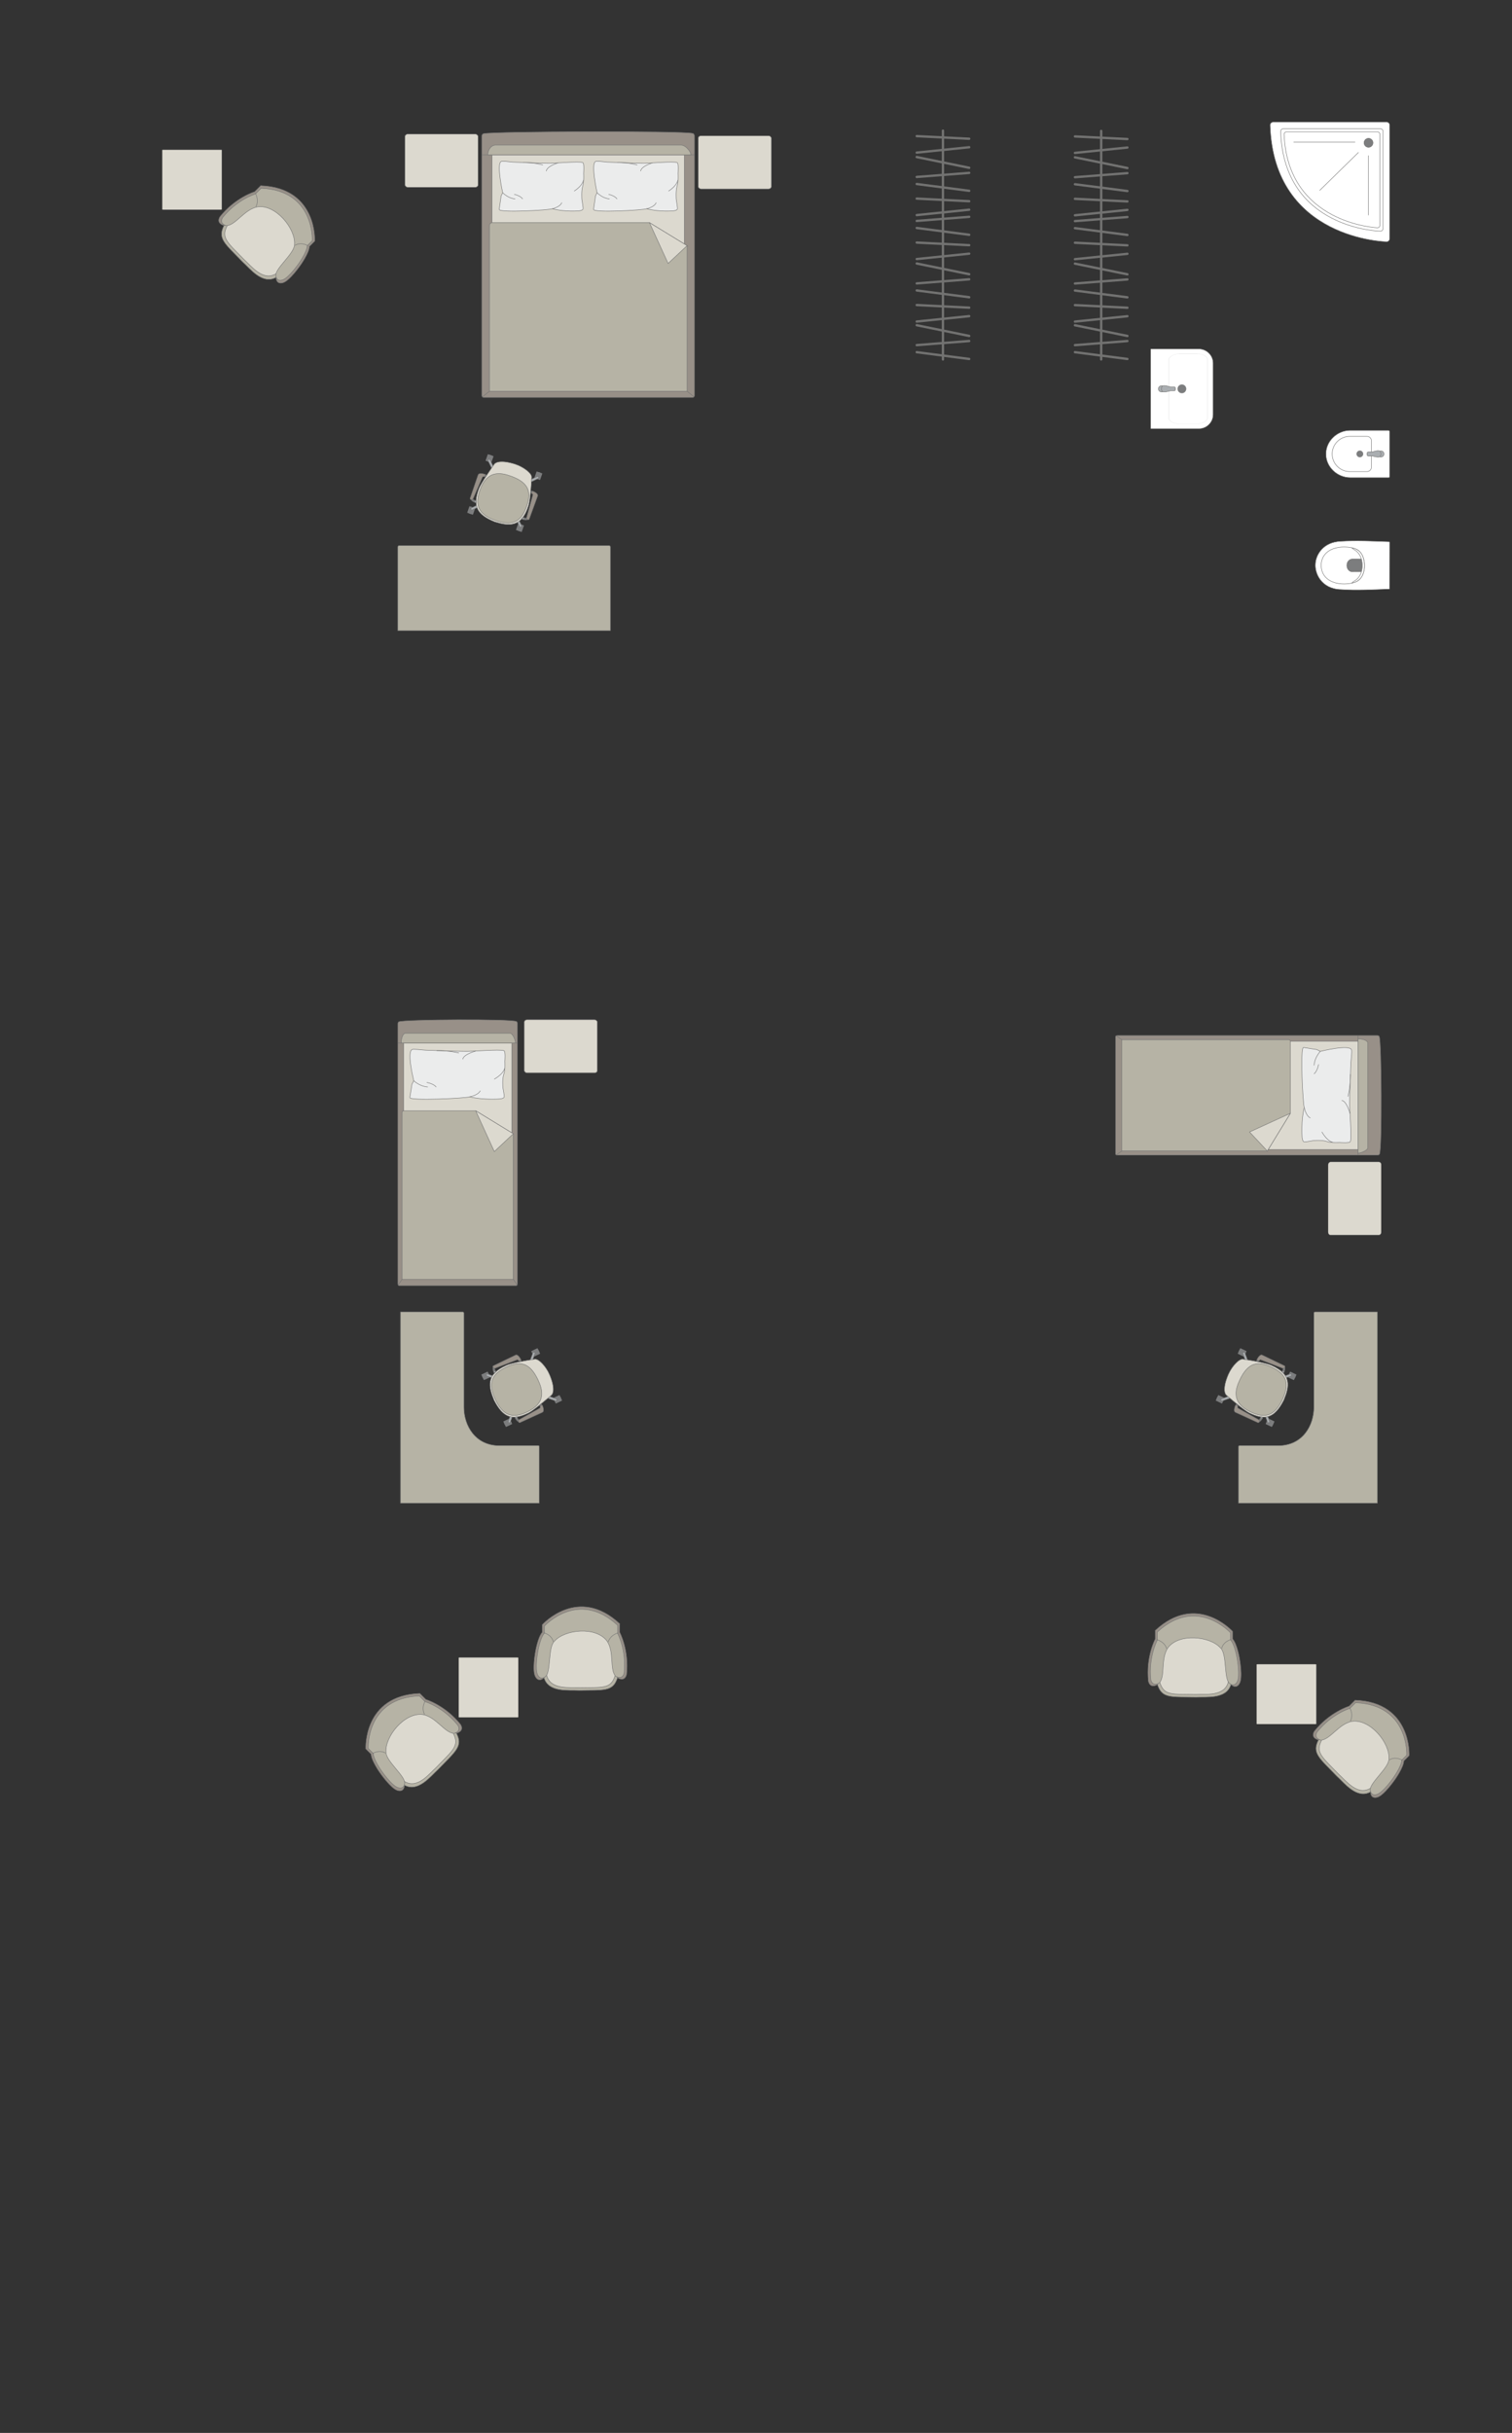 <?xml version="1.0" encoding="UTF-8"?>
<!DOCTYPE svg PUBLIC "-//W3C//DTD SVG 1.1//EN" "http://www.w3.org/Graphics/SVG/1.1/DTD/svg11.dtd">
<!-- Creator: CorelDRAW -->
<svg xmlns="http://www.w3.org/2000/svg" xml:space="preserve" width="113.812mm" height="183.003mm" version="1.1" style="shape-rendering:geometricPrecision; text-rendering:geometricPrecision; image-rendering:optimizeQuality; fill-rule:evenodd; clip-rule:evenodd"
viewBox="0 0 10800.49 17366.47"
 xmlns:xlink="http://www.w3.org/1999/xlink"
 xmlns:xodm="http://www.corel.com/coreldraw/odm/2003">
 <rect x="0" y="0" width="10800.49" height="17366.47" fill="#333333" stroke="none"/>
 <defs>
  <style type="text/css">
   <![CDATA[
    .str1 {stroke:#727271;stroke-width:3.34;stroke-miterlimit:22.926}
    .str0 {stroke:#727271;stroke-width:3.34;stroke-linejoin:round;stroke-miterlimit:22.926}
    .str3 {stroke:#727271;stroke-width:3.34;stroke-linecap:round;stroke-miterlimit:22.926}
    .str2 {stroke:#727271;stroke-width:3.34;stroke-linecap:round;stroke-linejoin:round;stroke-miterlimit:22.926}
    .str4 {stroke:#727271;stroke-width:16.73;stroke-linecap:round;stroke-linejoin:round;stroke-miterlimit:22.926}
    .fil5 {fill:none}
    .fil6 {fill:#EBECEC}
    .fil2 {fill:#DCD9CF}
    .fil3 {fill:#B6B3A5}
    .fil1 {fill:#AAAEB1}
    .fil4 {fill:#989088}
    .fil0 {fill:#7C7D7E}
    .fil7 {fill:white}
   ]]>
  </style>
 </defs>
 <g id="мебель">
  <g id="_2521384304352">
   <rect class="fil0 str0" transform="matrix(0.026 0.055 -0.055 0.026 3483.28 9790.71)" width="719.77" height="824.39" rx="35.61" ry="35.61"/>
   <rect class="fil0 str0" transform="matrix(0.026 0.055 -0.055 0.026 3640.33 10125.2)" width="719.77" height="824.39" rx="35.61" ry="35.61"/>
   <rect class="fil0 str0" transform="matrix(0.026 0.055 -0.055 0.026 3839.71 9623.36)" width="719.77" height="824.39" rx="35.61" ry="35.61"/>
   <rect class="fil0 str0" transform="matrix(0.026 0.055 -0.055 0.026 3996.76 9957.85)" width="719.77" height="824.39" rx="35.61" ry="35.61"/>
   <rect class="fil0 str0" transform="matrix(0.022 0.046 -0.047 0.022 3489.08 9803.06)" width="322.22" height="962.49"/>
   <rect class="fil0 str0" transform="matrix(0.022 0.046 -0.047 0.022 3646.13 10137.5)" width="322.22" height="962.49"/>
   <rect class="fil0 str0" transform="matrix(0.022 0.046 -0.047 0.022 4002.55 9970.19)" width="322.22" height="962.49"/>
   <rect class="fil0 str0" transform="matrix(0.022 0.046 -0.047 0.022 3845.5 9635.7)" width="322.22" height="962.49"/>
   <path class="fil1 str1" d="M3816.66 9651.81l0 0c3.98,1.43 5.8,6.46 4.13,11.2l-20.93 59.33c-1.68,4.74 -6.79,7.27 -10.76,5.84l0 0c-3.98,-1.44 -6.27,-6.64 -4.54,-11.35l21.78 -59.04c1.74,-4.72 6.35,-7.42 10.32,-5.98z"/>
   <path class="fil1 str1" d="M3977.97 9995.35l0 0c1.43,-3.98 -1.27,-8.59 -5.99,-10.33l-59.03 -21.79c-4.72,-1.74 -9.92,0.58 -11.35,4.56l0 0c-1.44,3.98 1.09,9.07 5.83,10.74l59.33 20.95c4.74,1.67 9.76,-0.15 11.21,-4.13z"/>
   <path class="fil1 str1" d="M3635 10156.38l0 0c-3.98,-1.43 -5.8,-6.46 -4.13,-11.2l20.94 -59.34c1.67,-4.74 6.78,-7.26 10.75,-5.83l0 0c3.98,1.43 6.28,6.63 4.54,11.35l-21.78 59.03c-1.74,4.72 -6.35,7.42 -10.32,5.99z"/>
   <path class="fil1 str1" d="M3473.56 9812.55l0 0c-1.43,3.98 1.27,8.59 5.99,10.33l59.03 21.79c4.72,1.74 9.92,-0.58 11.35,-4.56l0 0c1.44,-3.98 -1.09,-9.07 -5.83,-10.74l-59.33 -20.94c-4.74,-1.68 -9.76,0.14 -11.21,4.12z"/>
   <path class="fil2 str1" d="M3924.23 9809.02l0 0c42.58,97.85 27.83,140.3 14.33,150.51 -42.78,36.07 -121.97,104.55 -160.4,125.2 -115.67,56.56 -182.98,40.08 -249.4,-90.03l0 0c-39.77,-96.64 -59.78,-184.95 90.03,-249.4 33.71,-15.17 133.54,-33.37 202.19,-43.36 26.91,-3.73 77.72,49.71 103.25,107.08z"/>
   <path class="fil3 str1" d="M3843.36 9850.24l0 0c32.81,69.88 60.03,163.81 -77.83,228.54l0 0c-99.74,46.82 -169.83,32.59 -226.69,-88.51l0 0c-49.63,-105.71 -38.33,-177.29 76.56,-231.23l0 0c96.52,-45.32 167.97,-36.54 227.95,91.2z"/>
   <path class="fil4 str1" d="M3706.31 9715.1l15.61 -7.34c0,0 -19.51,-44.09 -39.49,-34.7 -19.99,9.38 -158.35,76.31 -158.35,76.31 -8.46,4.2 -0.95,22.53 8.84,18.83l160.48 -62.04c2.61,-1.05 9.48,0.18 12.9,8.95z"/>
   <path class="fil0 str0" d="M3532.93 9768.19c0,0 0.71,11.86 8.7,24.16l-9.6 9.68c0,0 -15.26,-21.36 -10.27,-40.08l11.17 6.24z"/>
   <path class="fil1 str1" d="M3537.51 9784.81c0,0 -7.06,6.55 -12.52,4.14 1.94,4.75 4.39,9.1 7.01,13.06l9.62 -9.65 -4.12 -7.54z"/>
   <polygon class="fil0 str0" points="3712.4,9720.55 3709.21,9713.73 3720.02,9708.66 3724.53,9718.26 "/>
   <path class="fil4 str1" d="M3857.02 10036.21l15.62 -7.33c0,0 21.47,43.18 1.49,52.55 -19.99,9.39 -159.85,73.09 -159.85,73.09 -8.65,3.82 -17.95,-13.66 -8.84,-18.83l150.25 -83.85c2.47,-1.34 5.9,-7.41 1.34,-15.64z"/>
   <path class="fil0 str0" d="M3705.44 10135.7c0,0 -8.5,-7.7 -12.86,-21.71l-13.59 1.35c0,0 6.53,24.83 24.11,32.95l2.33 -12.58z"/>
   <path class="fil1 str1" d="M3695.58 10121.56c0,0 -9.55,1.25 -11.19,6.98 -2.42,-4.53 -4.03,-8.64 -5.4,-13.17l13.58 -1.39 3.01 7.57z"/>
   <polygon class="fil0 str0" points="3856.74,10028.04 3859.94,10034.86 3870.75,10029.78 3866.24,10020.18 "/>
  </g>
  <path class="fil3 str0" d="M3852.13 10730.27l-991.78 0 0 -1365.26 444 0c5.01,-0.09 9.48,2.3 9.53,7.95l0 671.53c0,131.3 80.28,273.23 251.87,274.63l278.79 0c3.52,0.08 7.49,2 7.6,5.93l0 405.21z"/>
  <g id="_2521384310640">
   <g>
    <path class="fil4 str1" d="M2849.73 7293.18c36.54,-16.41 803.18,-20.87 839.07,-1.82 4.07,0 7.39,9.62 7.39,16.78l0 1855.64c0,7.16 -3.32,13.04 -7.39,13.04l-839.29 0c-4.07,0 -7.39,-5.87 -7.39,-13.04l0 -1718.73 0 -136.91c0,-7.16 3.55,-14.96 7.61,-14.96z"/>
    <line class="fil5 str1" x1="2842.12" y1="7444.88" x2="3696.19" y2= "7444.88" />
    <polygon class="fil2 str1" points="3655.98,7444.88 3655.98,9117.15 2882.87,9117.15 2882.87,7444.88 "/>
    <line class="fil5 str1" x1="2844.06" y1="9172.56" x2="2882.87" y2= "9117.15" />
    <line class="fil5 str1" x1="3655.98" y1="9117.15" x2="3694.55" y2= "9171.93" />
    <path class="fil3 str1" d="M2865.87 7444.88c0.2,-31.89 11.08,-68.43 30.27,-69.82l747.12 0c22.09,0.53 46.21,69.82 35.52,69.82l-812.91 0z"/>
    <path class="fil3 str1" d="M3666.56 8092.95l0 1039.43 -794.16 0 0 -1190.39c0.37,-10.77 6.89,-13.48 13.09,-13.48 257.36,0 254.93,0 512.29,0 49.18,30.08 230.76,141.18 268.78,164.44z"/>
    <polygon class="fil2 str0" points="3666.55,8092.96 3531.05,8220 3397.78,7928.53 "/>
   </g>
   <g>
    <path class="fil6 str2" d="M2944.8 7491.38c8.44,-4.11 62.05,2.49 93.17,4.96 0,0 259.33,9.55 284.73,8.37 32.16,2.41 253.8,-16.67 277.09,-4.53 12.55,4.11 6.35,76.71 6.35,76.71 0,0 4.31,58.04 -7.56,91.56 -11.87,33.53 -6.55,94.48 -6.55,94.48 0,0 12.41,64.66 9.33,67.42 -1.7,11.95 -34.49,14.19 -34.49,14.19 0,0 -118.59,8.41 -211.42,-15.52 -15.96,9.9 -435.53,31.14 -427.65,4.69l15.22 -95.48 12.75 -23.53c0,0 -52.89,-209.76 -10.98,-223.31z"/>
    <path class="fil5 str2" d="M3305.78 7560.43c5.99,-35.19 92.74,-57.74 92.74,-57.74"/>
    <path class="fil5 str2" d="M3531.37 7702.68c67.81,-39.34 72.74,-76.08 72.74,-76.08"/>
    <path class="fil5 str2" d="M3430.2 7786.68c-15.35,31.95 -74.75,42.33 -74.75,42.33"/>
    <path class="fil5 str2" d="M2955.78 7714.69c48.54,43.24 98.91,44.15 98.91,44.15"/>
    <path class="fil5 str2" d="M3049.45 7726.69c52.16,10.88 65.95,32.16 65.95,32.16"/>
    <path class="fil5 str2" d="M3120.12 7499.26c92.53,-0.29 157.04,17.23 157.04,17.23"/>
   </g>
  </g>
  <rect class="fil2 str1" x="3744.88" y="7278.97" width="521.94" height="379.59" rx="20.29" ry="16.86"/>
  <g id="_2521384315776">
   <g>
    <path class="fil4 str1" d="M9852.5 7399.07c16.41,36.54 20.87,803.18 1.82,839.07 0,4.07 -9.62,7.39 -16.78,7.39l-1855.64 0c-7.16,0 -13.04,-3.32 -13.04,-7.39l0 -839.29c0,-4.07 5.87,-7.39 13.04,-7.39l1718.73 0 136.91 0c7.16,0 14.96,3.55 14.96,7.61z"/>
    <line class="fil5 str1" x1="9700.8" y1="7391.45" x2="9700.8" y2= "8245.53" />
    <polygon class="fil2 str1" points="9700.8,8205.32 8028.53,8205.32 8028.53,7432.2 9700.8,7432.2 "/>
    <line class="fil5 str1" x1="7973.12" y1="7393.4" x2="8028.53" y2= "7432.2" />
    <line class="fil5 str1" x1="8028.53" y1="8205.32" x2="7973.75" y2= "8243.89" />
    <path class="fil3 str1" d="M9700.8 7415.21c31.89,0.2 68.43,11.08 69.82,30.27l0 747.12c-0.53,22.09 -69.82,46.21 -69.82,35.52l0 -812.91z"/>
    <path class="fil3 str1" d="M9052.73 8215.89l-1039.43 0 0 -794.16 1190.39 0c10.77,0.37 13.48,6.89 13.48,13.09 0,257.36 0,254.93 0,512.29 -30.08,49.18 -141.18,230.76 -164.44,268.78z"/>
    <polygon class="fil2 str0" points="9052.72,8215.88 8925.68,8080.39 9217.15,7947.12 "/>
   </g>
   <g>
    <path class="fil6 str2" d="M9654.3 7494.13c4.11,8.44 -2.49,62.05 -4.96,93.17 0,0 -9.55,259.33 -8.37,284.73 -2.41,32.16 16.67,253.8 4.53,277.09 -4.11,12.55 -76.71,6.35 -76.71,6.35 0,0 -58.04,4.31 -91.56,-7.56 -33.53,-11.87 -94.48,-6.55 -94.48,-6.55 0,0 -64.66,12.41 -67.42,9.33 -11.95,-1.7 -14.19,-34.49 -14.19,-34.49 0,0 -8.41,-118.59 15.52,-211.42 -9.9,-15.96 -31.14,-435.53 -4.69,-427.65l95.48 15.22 23.53 12.75c0,0 209.76,-52.89 223.31,-10.98z"/>
    <path class="fil5 str2" d="M9585.25 7855.12c35.19,5.99 57.74,92.74 57.74,92.74"/>
    <path class="fil5 str2" d="M9443 8080.71c39.34,67.81 76.08,72.74 76.08,72.74"/>
    <path class="fil5 str2" d="M9359 7979.53c-31.95,-15.35 -42.33,-74.75 -42.33,-74.75"/>
    <path class="fil5 str2" d="M9430.99 7505.11c-43.24,48.54 -44.15,98.91 -44.15,98.91"/>
    <path class="fil5 str2" d="M9418.99 7598.79c-10.88,52.16 -32.16,65.95 -32.16,65.95"/>
    <path class="fil5 str2" d="M9646.42 7669.46c0.29,92.53 -17.23,157.04 -17.23,157.04"/>
   </g>
  </g>
  <rect class="fil2 str1" transform="matrix(-1.29034E-14 0.487 -0.405 -1.07249E-14 9866.71 8294.22)" width="1071.29" height="937.38" rx="41.64" ry="41.64"/>
  <g id="_2521384321248">
   <rect class="fil0 str0" transform="matrix(-0.026 0.055 0.055 0.026 9215.93 9790.71)" width="719.77" height="824.39" rx="35.61" ry="35.61"/>
   <rect class="fil0 str0" transform="matrix(-0.026 0.055 0.055 0.026 9058.88 10125.2)" width="719.77" height="824.39" rx="35.61" ry="35.61"/>
   <rect class="fil0 str0" transform="matrix(-0.026 0.055 0.055 0.026 8859.51 9623.36)" width="719.77" height="824.39" rx="35.61" ry="35.61"/>
   <rect class="fil0 str0" transform="matrix(-0.026 0.055 0.055 0.026 8702.45 9957.85)" width="719.77" height="824.39" rx="35.61" ry="35.61"/>
   <rect class="fil0 str0" transform="matrix(-0.022 0.046 0.047 0.022 9210.14 9803.06)" width="322.22" height="962.49"/>
   <rect class="fil0 str0" transform="matrix(-0.022 0.046 0.047 0.022 9053.08 10137.5)" width="322.22" height="962.49"/>
   <rect class="fil0 str0" transform="matrix(-0.022 0.046 0.047 0.022 8696.66 9970.19)" width="322.22" height="962.49"/>
   <rect class="fil0 str0" transform="matrix(-0.022 0.046 0.047 0.022 8853.71 9635.7)" width="322.22" height="962.49"/>
   <path class="fil1 str1" d="M8882.55 9651.81l0 0c-3.98,1.43 -5.8,6.46 -4.13,11.2l20.93 59.33c1.68,4.74 6.79,7.27 10.76,5.84l0 0c3.98,-1.44 6.27,-6.64 4.54,-11.35l-21.78 -59.04c-1.74,-4.72 -6.35,-7.42 -10.32,-5.98z"/>
   <path class="fil1 str1" d="M8721.24 9995.35l0 0c-1.43,-3.98 1.27,-8.59 5.99,-10.33l59.03 -21.79c4.72,-1.74 9.92,0.58 11.35,4.56l0 0c1.44,3.98 -1.09,9.07 -5.83,10.74l-59.33 20.95c-4.74,1.67 -9.76,-0.15 -11.21,-4.13z"/>
   <path class="fil1 str1" d="M9064.21 10156.38l0 0c3.98,-1.43 5.8,-6.46 4.13,-11.2l-20.94 -59.34c-1.67,-4.74 -6.78,-7.26 -10.75,-5.83l0 0c-3.98,1.43 -6.28,6.63 -4.54,11.35l21.78 59.03c1.74,4.72 6.35,7.42 10.32,5.99z"/>
   <path class="fil1 str1" d="M9225.65 9812.55l0 0c1.43,3.98 -1.27,8.59 -5.99,10.33l-59.03 21.79c-4.72,1.74 -9.92,-0.58 -11.35,-4.56l0 0c-1.44,-3.98 1.09,-9.07 5.83,-10.74l59.33 -20.94c4.74,-1.68 9.76,0.14 11.21,4.12z"/>
   <path class="fil2 str1" d="M8774.98 9809.02l0 0c-42.58,97.85 -27.83,140.3 -14.33,150.51 42.78,36.07 121.97,104.55 160.4,125.2 115.67,56.56 182.98,40.08 249.4,-90.03l0 0c39.77,-96.64 59.78,-184.95 -90.03,-249.4 -33.71,-15.17 -133.54,-33.37 -202.19,-43.36 -26.91,-3.73 -77.72,49.71 -103.25,107.08z"/>
   <path class="fil3 str1" d="M8855.85 9850.24l0 0c-32.81,69.88 -60.03,163.81 77.83,228.54l0 0c99.74,46.82 169.83,32.59 226.69,-88.51l0 0c49.63,-105.71 38.33,-177.29 -76.56,-231.23l0 0c-96.52,-45.32 -167.97,-36.54 -227.95,91.2z"/>
   <path class="fil4 str1" d="M8992.9 9715.1l-15.61 -7.34c0,0 19.51,-44.09 39.49,-34.7 19.99,9.38 158.35,76.31 158.35,76.31 8.46,4.2 0.95,22.53 -8.84,18.83l-160.48 -62.04c-2.61,-1.05 -9.48,0.18 -12.9,8.95z"/>
   <path class="fil0 str0" d="M9166.28 9768.19c0,0 -0.71,11.86 -8.7,24.16l9.6 9.68c0,0 15.26,-21.36 10.27,-40.08l-11.17 6.24z"/>
   <path class="fil1 str1" d="M9161.7 9784.81c0,0 7.06,6.55 12.52,4.14 -1.94,4.75 -4.39,9.1 -7.01,13.06l-9.62 -9.65 4.12 -7.54z"/>
   <polygon class="fil0 str0" points="8986.81,9720.55 8990,9713.73 8979.19,9708.66 8974.68,9718.26 "/>
   <path class="fil4 str1" d="M8842.19 10036.21l-15.62 -7.33c0,0 -21.47,43.18 -1.49,52.55 19.99,9.39 159.85,73.09 159.85,73.09 8.65,3.82 17.95,-13.66 8.84,-18.83l-150.25 -83.85c-2.47,-1.34 -5.9,-7.41 -1.34,-15.64z"/>
   <path class="fil0 str0" d="M8993.78 10135.7c0,0 8.5,-7.7 12.86,-21.71l13.59 1.35c0,0 -6.53,24.83 -24.11,32.95l-2.33 -12.58z"/>
   <path class="fil1 str1" d="M9003.63 10121.56c0,0 9.55,1.25 11.19,6.98 2.42,-4.53 4.03,-8.64 5.4,-13.17l-13.58 -1.39 -3.01 7.57z"/>
   <polygon class="fil0 str0" points="8842.47,10028.04 8839.27,10034.86 8828.47,10029.78 8832.97,10020.18 "/>
  </g>
  <path class="fil3 str0" d="M8847.08 10730.27l991.78 0 0 -1365.26 -444 0c-5.01,-0.09 -9.48,2.3 -9.53,7.95l0 671.53c0,131.3 -80.28,273.23 -251.87,274.63l-278.79 0c-3.52,0.08 -7.49,2 -7.6,5.93l0 405.21z"/>
  <rect class="fil2 str1" x="4987.68" y="969.09" width="521.94" height="379.59" rx="20.29" ry="16.86"/>
  <rect class="fil2 str1" x="2893.05" y="957.2" width="521.94" height="379.59" rx="20.29" ry="16.86"/>
  <g id="_2521384299360">
   <g>
    <path class="fil4 str1" d="M3455.76 953.85c64.95,-16.41 1427.87,-20.87 1491.68,-1.82 7.23,0 13.14,9.62 13.14,16.78l0 1855.64c0,7.16 -5.91,13.04 -13.14,13.04l-1492.07 0c-7.23,0 -13.14,-5.87 -13.14,-13.04l0 -1718.73 0 -136.91c0,-7.16 6.3,-14.96 13.53,-14.96z"/>
    <line class="fil5 str1" x1="3442.23" y1="1105.55" x2="4960.58" y2= "1105.55" />
    <polygon class="fil2 str1" points="4889.1,1105.55 4889.1,2777.82 3514.67,2777.82 3514.67,1105.55 "/>
    <line class="fil5 str1" x1="3445.68" y1="2833.23" x2="3514.67" y2= "2777.82" />
    <line class="fil5 str1" x1="4889.1" y1="2777.82" x2="4957.67" y2= "2832.6" />
    <path class="fil3 str1" d="M3484.46 1105.55c0.35,-31.89 19.7,-68.43 53.81,-69.82l1328.22 0c39.27,0.53 82.13,69.82 63.14,69.82l-1445.17 0z"/>
    <path class="fil3 str1" d="M4907.9 1753.62l0 1039.44 -1411.83 0 0 -1181.97c-0.06,-10.78 8.28,-21.56 18.61,-21.9 457.54,0 666.91,0 1124.45,0 42.12,25.77 256.67,157.03 268.78,164.44z"/>
    <polygon class="fil2 str0" points="4907.89,1753.63 4772.39,1880.66 4639.12,1589.19 "/>
   </g>
   <g>
    <path class="fil6 str2" d="M4255.26 1152.05c7.51,-4.11 55.16,2.49 82.83,4.96 0,0 230.51,9.55 253.09,8.37 28.59,2.41 225.6,-16.67 246.31,-4.53 11.15,4.11 5.65,76.71 5.65,76.71 0,0 3.82,58.04 -6.73,91.56 -10.56,33.53 -5.82,94.48 -5.82,94.48 0,0 11.04,64.66 8.28,67.42 -1.51,11.95 -30.65,14.19 -30.65,14.19 0,0 -105.41,8.41 -187.93,-15.52 -14.2,9.9 -387.15,31.14 -380.13,4.69l13.52 -95.48 11.34 -23.53c0,0 -47.01,-209.76 -9.76,-223.31z"/>
    <path class="fil5 str2" d="M4576.15 1221.1c5.32,-35.19 82.44,-57.74 82.44,-57.74"/>
    <path class="fil5 str2" d="M4776.67 1363.35c60.27,-39.34 64.65,-76.08 64.65,-76.08"/>
    <path class="fil5 str2" d="M4686.73 1447.35c-13.65,31.95 -66.44,42.33 -66.44,42.33"/>
    <path class="fil5 str2" d="M4265.03 1375.37c43.15,43.24 87.92,44.15 87.92,44.15"/>
    <path class="fil5 str2" d="M4348.29 1387.36c46.37,10.88 58.63,32.16 58.63,32.16"/>
    <path class="fil5 str2" d="M4411.11 1159.93c82.26,-0.29 139.59,17.23 139.59,17.23"/>
   </g>
   <g>
    <path class="fil6 str2" d="M3581.09 1152.05c7.51,-4.11 55.16,2.49 82.83,4.96 0,0 230.51,9.55 253.09,8.37 28.59,2.41 225.6,-16.67 246.31,-4.53 11.15,4.11 5.65,76.71 5.65,76.71 0,0 3.82,58.04 -6.73,91.56 -10.56,33.53 -5.82,94.48 -5.82,94.48 0,0 11.04,64.66 8.28,67.42 -1.51,11.95 -30.65,14.19 -30.65,14.19 0,0 -105.41,8.41 -187.93,-15.52 -14.2,9.9 -387.15,31.14 -380.13,4.69l13.52 -95.48 11.34 -23.53c0,0 -47.01,-209.76 -9.76,-223.31z"/>
    <path class="fil5 str2" d="M3901.98 1221.1c5.32,-35.19 82.44,-57.74 82.44,-57.74"/>
    <path class="fil5 str2" d="M4102.5 1363.35c60.27,-39.34 64.65,-76.08 64.65,-76.08"/>
    <path class="fil5 str2" d="M4012.56 1447.35c-13.65,31.95 -66.44,42.33 -66.44,42.33"/>
    <path class="fil5 str2" d="M3590.86 1375.37c43.15,43.24 87.92,44.15 87.92,44.15"/>
    <path class="fil5 str2" d="M3674.12 1387.36c46.37,10.88 58.63,32.16 58.63,32.16"/>
    <path class="fil5 str2" d="M3736.94 1159.93c82.26,-0.29 139.59,17.23 139.59,17.23"/>
   </g>
  </g>
  <path class="fil3 str1" d="M2841.74 3903.87l0 597.8 1518.36 0 0 -597.8c0,-5.25 -4.28,-9.53 -9.53,-9.53l-1499.3 0c-5.25,0 -9.53,4.28 -9.53,9.53z"/>
  <g id="_2521563287904">
   <rect class="fil0 str0" transform="matrix(-0.057 -0.02 -0.02 0.057 3742.96 3750.62)" width="719.77" height="824.39" rx="35.61" ry="35.61"/>
   <rect class="fil0 str0" transform="matrix(-0.057 -0.02 -0.02 0.057 3394.57 3627.46)" width="719.77" height="824.39" rx="35.61" ry="35.61"/>
   <rect class="fil0 str0" transform="matrix(-0.057 -0.02 -0.02 0.057 3874.2 3379.37)" width="719.77" height="824.39" rx="35.61" ry="35.61"/>
   <rect class="fil0 str0" transform="matrix(-0.057 -0.02 -0.02 0.057 3525.8 3256.21)" width="719.77" height="824.39" rx="35.61" ry="35.61"/>
   <rect class="fil0 str0" transform="matrix(-0.048 -0.017 -0.017 0.049 3730.11 3746.07)" width="322.22" height="962.49"/>
   <rect class="fil0 str0" transform="matrix(-0.048 -0.017 -0.017 0.049 3381.71 3622.91)" width="322.22" height="962.49"/>
   <rect class="fil0 str0" transform="matrix(-0.048 -0.017 -0.017 0.049 3512.95 3251.67)" width="322.22" height="962.49"/>
   <rect class="fil0 str0" transform="matrix(-0.048 -0.017 -0.017 0.049 3861.35 3374.83)" width="322.22" height="962.49"/>
   <path class="fil1 str1" d="M3848.17 3405.11l0 0c-1.81,-3.81 -7,-5.12 -11.55,-3l-56.97 26.71c-4.56,2.14 -6.56,7.47 -4.74,11.28l0 0c1.82,3.81 7.22,5.59 11.74,3.39l56.59 -27.51c4.52,-2.2 6.75,-7.06 4.93,-10.88z"/>
   <path class="fil1 str1" d="M3490.35 3278.63l0 0c3.81,-1.82 8.67,0.42 10.87,4.93l27.53 56.59c2.2,4.52 0.41,9.93 -3.41,11.75l0 0c-3.81,1.82 -9.13,-0.19 -11.26,-4.74l-26.72 -56.97c-2.14,-4.55 -0.82,-9.73 3,-11.55z"/>
   <path class="fil1 str1" d="M3364.07 3635.85l0 0c1.82,3.81 7,5.13 11.56,3l56.97 -26.71c4.55,-2.13 6.56,-7.46 4.74,-11.27l0 0c-1.82,-3.81 -7.22,-5.59 -11.74,-3.4l-56.59 27.52c-4.52,2.19 -6.76,7.05 -4.93,10.87z"/>
   <path class="fil1 str1" d="M3722.19 3762.44l0 0c-3.81,1.82 -8.67,-0.41 -10.87,-4.93l-27.53 -56.58c-2.2,-4.52 -0.41,-9.93 3.41,-11.75l0 0c3.81,-1.82 9.13,0.19 11.26,4.74l26.72 56.97c2.14,4.55 0.82,9.74 -3,11.55z"/>
   <path class="fil2 str1" d="M3681.08 3313.64l0 0c-101.59,-32.68 -142.36,-13.8 -151.19,0.65 -31.66,46.15 -91.96,131.73 -108.7,172 -44.83,120.71 -21.77,186.06 114.28,239.26l0 0c100.12,30.01 189.97,41.17 239.26,-114.28 11.76,-35.04 19.98,-136.19 23.13,-205.48 1.04,-27.16 -57.17,-72.42 -116.78,-92.15z"/>
   <path class="fil3 str1" d="M3648.07 3398.21l0 0c-72.79,-25.73 -168.95,-43.52 -219.71,100.07l0 0c-36.73,103.88 -15.61,172.22 110.52,216.81l0 0c110.1,38.92 180.21,20.58 222.52,-99.08l0 0c35.54,-100.53 19.73,-170.77 -113.33,-217.8z"/>
   <path class="fil4 str1" d="M3796.12 3521.2l5.75 -16.27c0,0 45.81,15.05 38.45,35.86 -7.35,20.81 -60.25,165.11 -60.25,165.11 -3.35,8.84 -22.33,3.18 -19.62,-6.93l45.84 -165.84c0.79,-2.7 -1.12,-9.4 -10.18,-11.94z"/>
   <path class="fil0 str0" d="M3760.46 3698.98c0,0 -11.87,0.46 -24.91,-6.27l-8.67 10.51c0,0 22.77,13.07 40.9,6.25l-7.32 -10.5z"/>
   <path class="fil1 str1" d="M3743.47 3696.06c0,0 -5.82,7.68 -2.88,12.87 -4.92,-1.45 -9.49,-3.47 -13.68,-5.68l8.65 -10.53 7.92 3.35z"/>
   <polygon class="fil0 str0" points="3790.1,3515.67 3797.19,3518.17 3801.18,3506.91 3791.17,3503.38 "/>
   <path class="fil4 str1" d="M3461.66 3403.02l5.74 -16.27c0,0 -45.09,-17.09 -52.44,3.72 -7.35,20.81 -56.91,166.31 -56.91,166.31 -2.94,8.98 15.37,16.5 19.62,6.94l68.56 -157.81c1.08,-2.59 6.79,-6.61 15.43,-2.88z"/>
   <path class="fil0 str0" d="M3377.67 3563.72c0,0 8.5,7.7 22.88,10.65l0.01 13.66c0,0 -25.36,-4.04 -35.18,-20.74l12.29 -3.57z"/>
   <path class="fil1 str1" d="M3392.72 3572.11c0,0 -0.3,9.63 -5.85,11.82 4.74,1.96 9,3.16 13.65,4.07l0.03 -13.65 -7.83 -2.25z"/>
   <polygon class="fil0 str0" points="3469.81,3402.49 3462.73,3399.99 3466.71,3388.73 3476.71,3392.26 "/>
  </g>
  <g id="_2522394110048">
   <path class="fil7 str3" d="M9905.03 871.35l-810.53 0c-11.99,0 -21.77,9.79 -21.77,21.78 0,0 0,0 0,0 25.12,818.91 832.3,832.3 832.3,832.3l0 0c11.99,0 21.78,-9.8 21.78,-21.77l0 -810.53c0,-11.99 -9.79,-21.78 -21.78,-21.78z"/>
   <path class="fil7 str1" d="M9860.49 919.01l-693.82 0c-10.26,0 -18.64,8.39 -18.64,18.64 0,0 0,0 0,0 21.5,701.01 712.46,712.47 712.46,712.47l0 0c10.26,0 18.64,-8.39 18.64,-18.64l0 -693.83c0,-10.25 -8.38,-18.64 -18.64,-18.64z"/>
   <path class="fil7 str1" d="M9839.56 941.29l-649.69 0c-9.52,0 -17.29,7.78 -17.29,17.3 0,0 0,0 0,0 24.98,641.84 666.98,667.18 666.98,667.18l0 0c9.54,0 17.31,-7.81 17.31,-17.32l0 -649.86c0,-9.49 -7.77,-17.3 -17.31,-17.3z"/>
   <circle class="fil0 str1" cx="9775.6" cy="1019.28" r="31.97"/>
   <line class="fil5 str3" x1="9703.52" y1="1088.32" x2="9427.2" y2= "1358.78" />
   <line class="fil5 str3" x1="9679.24" y1="1014.64" x2="9241.31" y2= "1014.64" />
   <line class="fil5 str3" x1="9774.7" y1="1110.93" x2="9774.7" y2= "1535.47" />
  </g>
  <g id="_2521392352416">
   <path class="fil7 str1" d="M8665.46 2592.62l0 366.45c0,55.66 -45.52,101.18 -101.18,101.18l-341.59 0c-1.79,0 -3.25,-1.45 -3.25,-3.25l0 -562.89c0,-1.79 1.45,-3.25 3.25,-3.25l341.01 0c55.97,0 101.76,45.79 101.76,101.76z"/>
   <rect class="fil7 str1" transform="matrix(2.66633E-15 -0.101 0.162 4.2773E-15 8348.04 3024.9)" width="4941.39" height="1719.66" rx="440.52" ry="440.52"/>
   <circle class="fil0 str1" transform="matrix(4.43952E-15 -0.168 0.167 4.4176E-15 8442.45 2775.55)" r="184.43"/>
   <g>
    <ellipse class="fil1 str1" cx="8296.9" cy="2775.51" rx="21.95" ry="21.91"/>
    <path class="fil1 str1" d="M8363.08 2789.83l24.52 0c4.92,0 8.93,-5.28 8.93,-11.73l0 -5.09c0,-6.45 -4.01,-11.73 -8.93,-11.73l-24.63 0c-15.77,0 -65.93,-26.51 -65.93,11.73l0 5.09c0,36.13 50.15,11.73 66.03,11.73z"/>
   </g>
  </g>
  <g id="_2521392354768">
   <path class="fil7 str1" d="M9926.81 3402.24l0 -321.34c0,-4.79 -3.93,-8.72 -8.73,-8.72l-273.47 0c-92.67,0 -173.31,75.79 -173.31,168.44l0 0c0,92.65 80.63,168.44 173.31,168.44l275.37 0c3.75,0 6.82,-3.07 6.82,-6.82z"/>
   <path class="fil7 str1" d="M9796.26 3334.59l0 -188.33c0,-17.34 -14.17,-31.52 -31.51,-31.52l-123.2 0c-69.12,0 -125.67,56.55 -125.67,125.67l0 0.02c0,69.12 56.55,125.67 125.67,125.67l123.2 0c17.34,0 31.51,-14.18 31.51,-31.52z"/>
   <circle class="fil0 str1" transform="matrix(-2.52613E-15 -0.095 -0.095 2.52707E-15 9713.71 3240.22)" r="251.08"/>
   <g>
    <ellipse class="fil1 str1" cx="9864.04" cy="3240.44" rx="21.95" ry="21.91"/>
    <path class="fil1 str1" d="M9797.86 3254.76l-24.52 0c-4.92,0 -8.93,-5.28 -8.93,-11.73l0 -5.09c0,-6.45 4.01,-11.73 8.93,-11.73l24.63 0c15.77,0 65.93,-26.51 65.93,11.73l0 5.09c0,36.13 -50.15,11.73 -66.03,11.73z"/>
   </g>
  </g>
  <g id="_2521392357312">
   <path class="fil7 str1" d="M9926.52 4202.53l0.58 -331.05c0,-2.86 -2.07,-4.56 -4.54,-4.66 -119.49,-4.32 -235.69,-9.79 -344.73,-3.09 -127.12,4.54 -178.58,97.62 -181.66,160.41 -5.85,63.68 38.72,179.61 181.66,183.91 113.87,7.92 229.82,1.09 344.73,-3.08 1.54,-0.14 3.93,-0.24 3.96,-2.44z"/>
   <path class="fil7 str1" d="M9694.33 4148.44c70.24,-37.95 70.24,-184.66 0,-225.11 -70.48,-35.69 -249.92,-31.83 -257.16,108.05 0,150.92 188.29,155.08 257.16,117.06z"/>
   <path class="fil0 str1" d="M9731.05 4035.9l0 -36.92c-0.02,-5.18 -4.28,-8.1 -8.35,-8.12 -21.8,-0.11 -43.6,-0.23 -65.39,-0.34 -50,7.08 -47.17,86.23 0.41,90.82 21.66,-0.12 43.32,-0.26 64.98,-0.38 3.95,0.14 8.23,-1.94 8.34,-5.61l0.02 -39.44z"/>
   <path class="fil7 str1" d="M9668.48 4150.78l-12.36 11.62c48.61,-9.8 88.43,-40.27 90.88,-126.31 -4.36,-78.73 -33.18,-114.24 -89.79,-125.6l12.8 11.55c40.53,19.07 61.76,67.11 61.04,113.84 0.79,44.2 -18.46,94.32 -62.58,114.89z"/>
  </g>
  <g id="_2521443475824">
   <path class="fil3 str1" d="M4410.87 11976.43c-32.16,100.42 -93.32,87.09 -274.83,90.29 -74.03,-4.1 -218.43,17.11 -250.41,-90.82 -31.98,-107.92 47.13,-312.89 47.13,-312.89l223.56 -69.22 161.15 13.05 94.75 132.2 41.99 190.09 -43.33 47.3z"/>
   <path class="fil2 str1" d="M4393.03 11963.2c-29.82,93.44 -86.52,81.03 -254.8,84.01 -68.64,-3.81 -202.51,15.92 -232.17,-84.5 -29.66,-100.42 43.69,-291.13 43.69,-291.13l207.27 -64.41 149.41 12.14 87.85 123.02 38.93 176.86 -40.17 44z"/>
   <path class="fil4 str1" d="M4426.64 11590.43l0 61.2c0,0 68.29,126.11 49,301.97 -14.66,56.03 -64.76,22.82 -64.76,22.82 -45.57,-55.86 -7.91,-180.26 -63.12,-265.1 -82.64,-114.78 -322.41,-89.84 -399.02,1.34 -48.56,45.85 -23.98,232.9 -66.39,266.25 0,0 -33.61,32.91 -58.12,-10.51 -24.5,-43.42 -0.09,-176.25 -0.09,-176.25 0,0 16.8,-104.99 49.71,-141.41l0 -53.72c0,0 255.01,-283.36 552.81,-6.6z"/>
   <path class="fil3 str1" d="M4411.57 11601.28l0 57.63c0,0 64.63,118.77 46.37,284.4 -13.87,52.76 -61.28,21.48 -61.28,21.48 -43.11,-52.6 -7.49,-169.75 -59.73,-249.66 -78.19,-108.09 -305.09,-84.6 -377.58,1.26 -45.96,43.19 -22.69,219.34 -62.82,250.75 0,0 -31.81,31 -55,-9.89 -23.19,-40.89 -0.09,-165.99 -0.09,-165.99 0,0 15.89,-98.88 47.03,-133.18l0 -50.59c0,0 241.3,-266.86 523.1,-6.22z"/>
   <path class="fil5 str1" d="M3884.4 11654.54c62.32,19.47 67.36,64 67.36,64"/>
   <path class="fil5 str1" d="M4415.8 11655.47c-62.32,19.47 -70.79,65.06 -70.79,65.06"/>
  </g>
  <rect class="fil2 str1" transform="matrix(6.4585E-16 -0.076 -0.303 -2.50247E-14 3702.41 12259)" width="5624.24" height="1406.06" rx="23.86" ry="23.86"/>
  <g id="_2521443477984">
   <path class="fil3 str1" d="M3260.67 12371.83c48.26,93.75 -4.4,127.57 -130.49,258.18 -55.24,49.45 -142.35,166.55 -241.28,112.85 -98.93,-53.69 -187.93,-254.56 -187.93,-254.56l109.13 -207.03 123.18 -104.72 160.48 26.48 164.11 104.72 2.8 64.08z"/>
   <path class="fil2 str1" d="M3238.7 12375.09c44.99,87.15 -3.87,118.47 -120.77,239.57 -51.23,45.84 -131.93,154.45 -223.91,104.42 -91.97,-50.04 -174.96,-236.74 -174.96,-236.74l101.02 -192.11 114.23 -97.05 149.1 24.85 152.59 97.54 2.7 59.53z"/>
   <path class="fil4 str1" d="M2998.88 12087.74l43.27 43.27c0,0 137.47,40.89 248.18,178.88 29.25,49.99 -29.66,61.93 -29.66,61.93 -71.71,-7.27 -133.05,-121.87 -232.08,-142.82 -139.58,-22.73 -291.51,164.46 -281.2,283.1 -1.92,66.76 147.73,181.63 141.32,235.21 0,0 -0.49,47.04 -48.52,33.67 -48.03,-13.36 -124.7,-124.56 -124.7,-124.56 0,0 -62.38,-86.11 -64.85,-135.13l-37.99 -37.99c0,0 -20.04,-380.68 386.22,-395.56z"/>
   <path class="fil3 str1" d="M2995.9 12106.07l40.75 40.75c0,0 129.69,38.29 233.88,168.32 27.5,47.12 -28.14,58.52 -28.14,58.52 -67.68,-6.71 -125.33,-114.74 -218.77,-134.31 -131.73,-21.13 -275.55,155.92 -266.1,267.9 -1.95,63.02 139.05,171.13 132.88,221.73 0,0 -0.57,44.4 -45.88,31.89 -45.31,-12.52 -117.44,-117.31 -117.44,-117.31 0,0 -58.69,-81.16 -60.91,-127.43l-35.78 -35.78c0,0 -18.07,-359.33 365.5,-374.28z"/>
   <path class="fil5 str1" d="M2660.8 12516.5c57.84,-30.3 92.89,-2.38 92.89,-2.38"/>
   <path class="fil5 str1" d="M3037.21 12141.39c-30.29,57.85 -4.04,96.06 -4.04,96.06"/>
  </g>
  <g id="_2521562869248">
   <path class="fil3 str1" d="M8267.81 12024.63c32.16,100.42 93.32,87.09 274.83,90.29 74.03,-4.1 218.43,17.11 250.41,-90.82 31.98,-107.92 -47.13,-312.89 -47.13,-312.89l-223.56 -69.22 -161.15 13.05 -94.75 132.2 -41.99 190.09 43.33 47.3z"/>
   <path class="fil2 str1" d="M8285.65 12011.41c29.82,93.44 86.52,81.03 254.8,84.01 68.64,-3.81 202.51,15.92 232.17,-84.5 29.66,-100.42 -43.69,-291.13 -43.69,-291.13l-207.27 -64.41 -149.41 12.14 -87.85 123.02 -38.93 176.86 40.17 44z"/>
   <path class="fil4 str1" d="M8252.05 11638.64l0 61.2c0,0 -68.29,126.11 -49,301.97 14.66,56.03 64.76,22.82 64.76,22.82 45.57,-55.86 7.91,-180.26 63.12,-265.1 82.64,-114.78 322.41,-89.84 399.02,1.34 48.56,45.85 23.98,232.9 66.39,266.25 0,0 33.61,32.91 58.12,-10.51 24.5,-43.42 0.09,-176.25 0.09,-176.25 0,0 -16.8,-104.99 -49.71,-141.41l0 -53.72c0,0 -255.01,-283.36 -552.81,-6.6z"/>
   <path class="fil3 str1" d="M8267.12 11649.49l0 57.63c0,0 -64.63,118.77 -46.37,284.4 13.87,52.76 61.28,21.48 61.28,21.48 43.11,-52.6 7.49,-169.75 59.73,-249.66 78.19,-108.09 305.09,-84.6 377.58,1.26 45.96,43.19 22.69,219.34 62.82,250.75 0,0 31.81,31 55,-9.89 23.19,-40.89 0.09,-165.99 0.09,-165.99 0,0 -15.89,-98.88 -47.03,-133.18l0 -50.59c0,0 -241.3,-266.86 -523.1,-6.22z"/>
   <path class="fil5 str1" d="M8794.28 11702.75c-62.32,19.47 -67.36,64 -67.36,64"/>
   <path class="fil5 str1" d="M8262.89 11703.68c62.32,19.47 70.79,65.06 70.79,65.06"/>
  </g>
  <rect class="fil2 str1" transform="matrix(-6.4585E-16 -0.076 0.303 -2.50247E-14 8976.27 12307.2)" width="5624.24" height="1406.06" rx="23.86" ry="23.86"/>
  <g id="_2521562863968">
   <path class="fil3 str1" d="M9418.01 12420.03c-48.26,93.75 4.4,127.57 130.49,258.18 55.24,49.45 142.35,166.55 241.28,112.85 98.93,-53.69 187.93,-254.56 187.93,-254.56l-109.13 -207.03 -123.18 -104.72 -160.48 26.48 -164.11 104.72 -2.8 64.08z"/>
   <path class="fil2 str1" d="M9439.98 12423.3c-44.99,87.15 3.87,118.47 120.77,239.57 51.23,45.84 131.93,154.45 223.91,104.42 91.97,-50.04 174.96,-236.74 174.96,-236.74l-101.02 -192.11 -114.23 -97.05 -149.1 24.85 -152.59 97.54 -2.7 59.53z"/>
   <path class="fil4 str1" d="M9679.81 12135.95l-43.27 43.27c0,0 -137.47,40.89 -248.18,178.88 -29.25,49.99 29.66,61.93 29.66,61.93 71.71,-7.27 133.05,-121.87 232.08,-142.82 139.58,-22.73 291.51,164.46 281.2,283.1 1.92,66.76 -147.73,181.63 -141.32,235.21 0,0 0.49,47.04 48.52,33.67 48.03,-13.36 124.7,-124.56 124.7,-124.56 0,0 62.38,-86.11 64.85,-135.13l37.99 -37.99c0,0 20.04,-380.68 -386.22,-395.56z"/>
   <path class="fil3 str1" d="M9682.79 12154.27l-40.75 40.75c0,0 -129.69,38.29 -233.88,168.32 -27.5,47.12 28.14,58.52 28.14,58.52 67.68,-6.71 125.33,-114.74 218.77,-134.31 131.73,-21.13 275.55,155.92 266.1,267.9 1.95,63.02 -139.05,171.13 -132.88,221.73 0,0 0.57,44.4 45.88,31.89 45.31,-12.52 117.44,-117.31 117.44,-117.31 0,0 58.69,-81.16 60.91,-127.43l35.78 -35.78c0,0 18.07,-359.33 -365.5,-374.28z"/>
   <path class="fil5 str1" d="M10017.89 12564.7c-57.84,-30.3 -92.89,-2.38 -92.89,-2.38"/>
   <path class="fil5 str1" d="M9641.48 12189.59c30.29,57.85 4.04,96.06 4.04,96.06"/>
  </g>
  <rect class="fil2 str1" transform="matrix(-6.4585E-16 -0.076 0.303 -2.50247E-14 1158.58 1496.64)" width="5624.24" height="1406.06" rx="23.86" ry="23.86"/>
  <g id="_2521443709152">
   <path class="fil3 str1" d="M1600.32 1609.44c-48.26,93.75 4.4,127.57 130.49,258.18 55.24,49.45 142.35,166.55 241.28,112.85 98.93,-53.69 187.93,-254.56 187.93,-254.56l-109.13 -207.03 -123.18 -104.72 -160.48 26.48 -164.11 104.72 -2.8 64.08z"/>
   <path class="fil2 str1" d="M1622.29 1612.7c-44.99,87.15 3.87,118.47 120.77,239.57 51.23,45.84 131.93,154.45 223.91,104.42 91.97,-50.04 174.96,-236.74 174.96,-236.74l-101.02 -192.11 -114.23 -97.05 -149.1 24.85 -152.59 97.54 -2.7 59.53z"/>
   <path class="fil4 str1" d="M1862.11 1325.35l-43.27 43.27c0,0 -137.47,40.89 -248.18,178.88 -29.25,49.99 29.66,61.93 29.66,61.93 71.71,-7.27 133.05,-121.87 232.08,-142.82 139.58,-22.73 291.51,164.46 281.2,283.1 1.92,66.76 -147.73,181.63 -141.32,235.21 0,0 0.49,47.04 48.52,33.67 48.03,-13.36 124.7,-124.56 124.7,-124.56 0,0 62.38,-86.11 64.85,-135.13l37.99 -37.99c0,0 20.04,-380.68 -386.22,-395.56z"/>
   <path class="fil3 str1" d="M1865.09 1343.68l-40.75 40.75c0,0 -129.69,38.29 -233.88,168.32 -27.5,47.12 28.14,58.52 28.14,58.52 67.68,-6.71 125.33,-114.74 218.77,-134.31 131.73,-21.13 275.55,155.92 266.1,267.9 1.95,63.02 -139.05,171.13 -132.88,221.73 0,0 0.57,44.4 45.88,31.89 45.31,-12.52 117.44,-117.31 117.44,-117.31 0,0 58.69,-81.16 60.91,-127.43l35.78 -35.78c0,0 18.07,-359.33 -365.5,-374.28z"/>
   <path class="fil5 str1" d="M2200.19 1754.11c-57.84,-30.3 -92.89,-2.38 -92.89,-2.38"/>
   <path class="fil5 str1" d="M1823.78 1379c30.29,57.85 4.04,96.06 4.04,96.06"/>
  </g>
  <g id="_2521443707520">
   <line class="fil5 str4" x1="6735.67" y1="932.35" x2="6735.67" y2= "2565.66" />
   <line class="fil5 str4" x1="6548.24" y1="971.61" x2="6923.09" y2= "990.26" />
   <line class="fil5 str4" x1="6923.09" y1="1050.94" x2="6548.24" y2= "1089.4" />
   <line class="fil5 str4" x1="6548.24" y1="1121.08" x2="6923.09" y2= "1197.64" />
   <line class="fil5 str4" x1="6548.24" y1="1263.13" x2="6923.09" y2= "1233.96" />
   <line class="fil5 str4" x1="6923.09" y1="1362" x2="6548.24" y2= "1313.46" />
   <line class="fil5 str4" x1="6548.24" y1="1417.59" x2="6923.09" y2= "1436.24" />
   <line class="fil5 str4" x1="6923.09" y1="1496.83" x2="6548.24" y2= "1535.3" />
   <line class="fil5 str4" x1="6548.24" y1="1576.97" x2="6923.09" y2= "1547.78" />
   <line class="fil5 str4" x1="6923.09" y1="1675.84" x2="6548.24" y2= "1627.3" />
   <line class="fil5 str4" x1="6548.24" y1="1731.42" x2="6923.09" y2= "1750.07" />
   <line class="fil5 str4" x1="6923.09" y1="1810.74" x2="6548.24" y2= "1849.12" />
   <line class="fil5 str4" x1="6548.24" y1="1880.88" x2="6923.09" y2= "1957.36" />
   <line class="fil5 str4" x1="6923.09" y1="1993.76" x2="6548.24" y2= "2022.94" />
   <line class="fil5 str4" x1="6548.24" y1="2073.28" x2="6923.09" y2= "2121.72" />
   <line class="fil5 str4" x1="6923.09" y1="2196.06" x2="6548.24" y2= "2177.41" />
   <line class="fil5 str4" x1="6548.24" y1="2295.11" x2="6923.09" y2= "2256.65" />
   <line class="fil5 str4" x1="6923.09" y1="2398" x2="6548.24" y2= "2321.43" />
   <line class="fil5 str4" x1="6548.24" y1="2463.49" x2="6923.09" y2= "2434.31" />
   <line class="fil5 str4" x1="6923.09" y1="2562.36" x2="6548.24" y2= "2513.82" />
  </g>
  <g id="_2521563462128">
   <line class="fil5 str4" x1="7865.92" y1="934.59" x2="7865.92" y2= "2565.66" />
   <line class="fil5 str4" x1="7678.5" y1="973.8" x2="8053.34" y2= "992.42" />
   <line class="fil5 str4" x1="8053.34" y1="1053.02" x2="7678.5" y2= "1091.42" />
   <line class="fil5 str4" x1="7678.5" y1="1123.05" x2="8053.34" y2= "1199.51" />
   <line class="fil5 str4" x1="7678.5" y1="1264.92" x2="8053.34" y2= "1235.78" />
   <line class="fil5 str4" x1="8053.34" y1="1363.65" x2="7678.5" y2= "1315.18" />
   <line class="fil5 str4" x1="7678.5" y1="1419.17" x2="8053.34" y2= "1437.8" />
   <line class="fil5 str4" x1="8053.34" y1="1498.3" x2="7678.5" y2= "1536.71" />
   <line class="fil5 str4" x1="7678.5" y1="1578.32" x2="8053.34" y2= "1549.18" />
   <line class="fil5 str4" x1="8053.34" y1="1677.05" x2="7678.5" y2= "1628.58" />
   <line class="fil5 str4" x1="7678.5" y1="1732.57" x2="8053.34" y2= "1751.19" />
   <line class="fil5 str4" x1="8053.34" y1="1811.79" x2="7678.5" y2= "1850.1" />
   <line class="fil5 str4" x1="7678.5" y1="1881.82" x2="8053.34" y2= "1958.2" />
   <line class="fil5 str4" x1="8053.34" y1="1994.55" x2="7678.5" y2= "2023.69" />
   <line class="fil5 str4" x1="7678.5" y1="2073.95" x2="8053.34" y2= "2122.34" />
   <line class="fil5 str4" x1="8053.34" y1="2196.57" x2="7678.5" y2= "2177.94" />
   <line class="fil5 str4" x1="7678.5" y1="2295.48" x2="8053.34" y2= "2257.07" />
   <line class="fil5 str4" x1="8053.34" y1="2398.23" x2="7678.5" y2= "2321.77" />
   <line class="fil5 str4" x1="7678.5" y1="2463.63" x2="8053.34" y2= "2434.49" />
   <line class="fil5 str4" x1="8053.34" y1="2562.37" x2="7678.5" y2= "2513.89" />
  </g>
 </g>
 <g id="контур">
  <polygon class="fil5" points="-0,17366.47 0.01,0 10800.49,0 10800.49,17366.47 "/>
 </g>
</svg>
